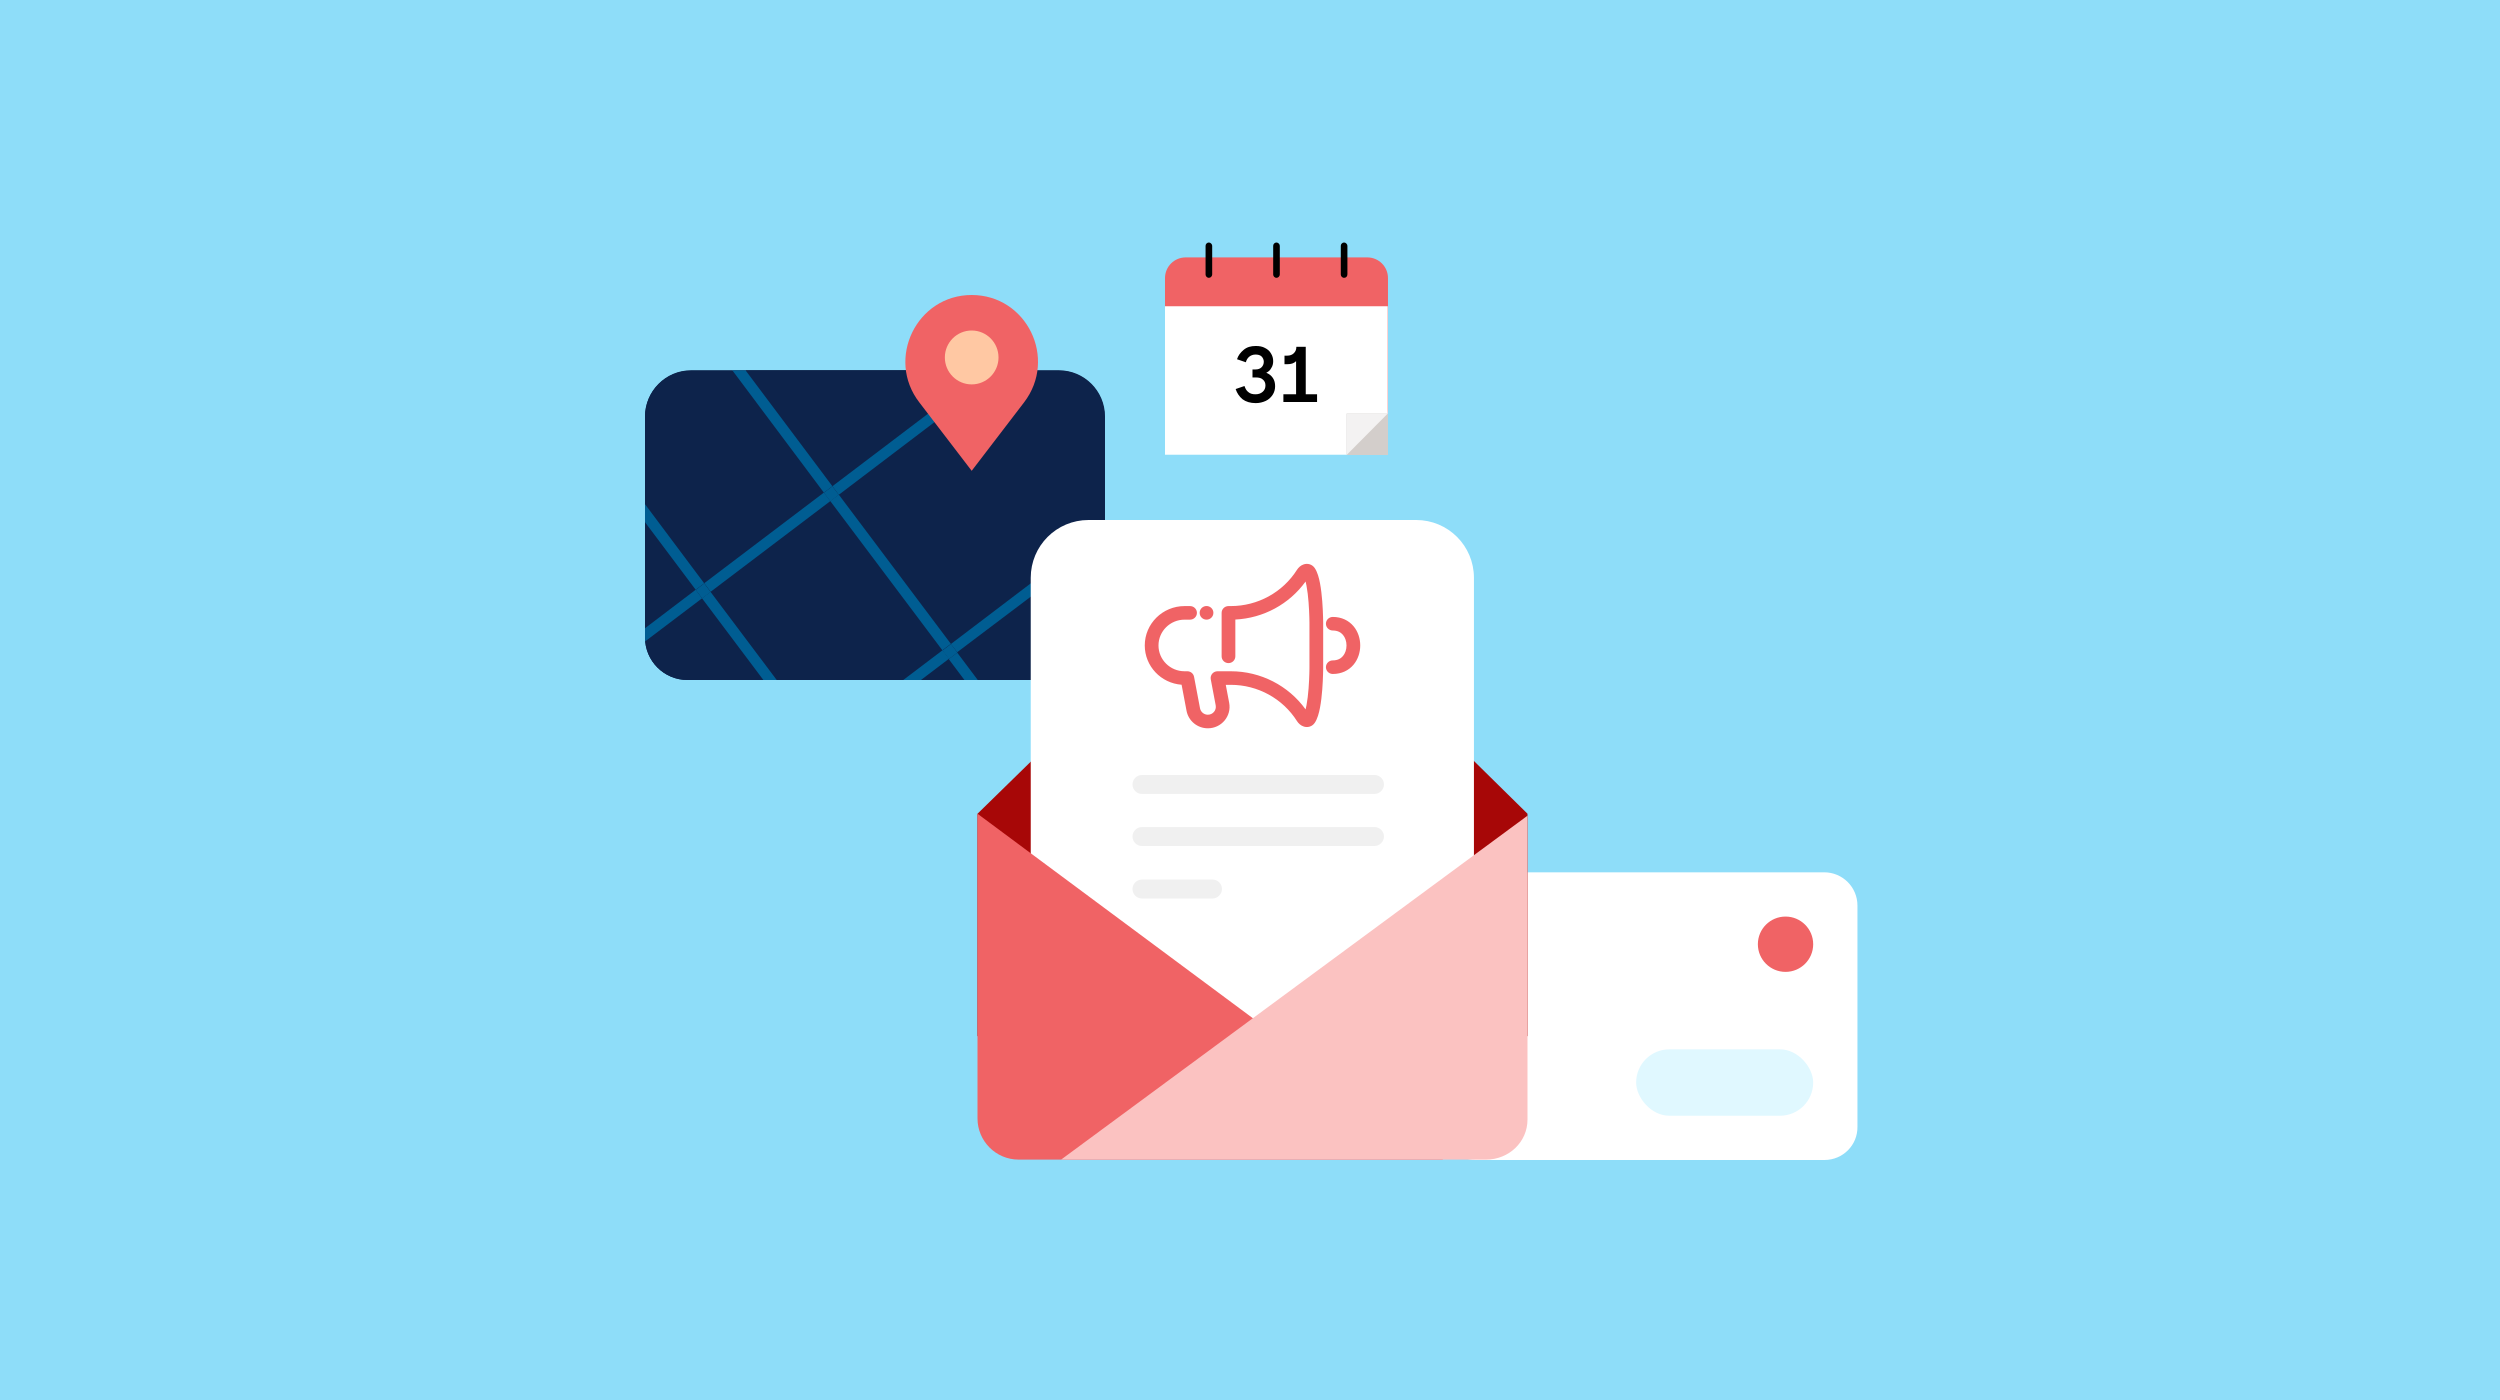 <svg width="1000" height="560" viewBox="0 0 1000 560" fill="none" xmlns="http://www.w3.org/2000/svg">
<rect width="1000" height="560" fill="#8EDDF9"/>
<g clip-path="url(#clip0)">
<path d="M423.6 368.335H276.4C266.348 368.335 258 360.122 258 349.855V166.595C258 156.5 266.178 148.115 276.4 148.115H423.6C433.652 148.115 442 156.329 442 166.595V350.026C441.83 360.122 433.652 368.335 423.6 368.335Z" fill="#0D234B"/>
<path d="M394.126 148.115H298.207L332.963 194.486L394.126 148.115Z" fill="#0D234B"/>
<path d="M380.326 257.627L441.829 211.085V166.767C441.829 156.672 433.652 148.287 423.43 148.287H401.111L335.518 197.909L380.326 257.627Z" fill="#0D234B"/>
<path d="M258 208.859V251.295L278.274 235.895L258 208.859Z" fill="#0D234B"/>
<path d="M280.83 239.316L258 256.599V350.025C258 350.196 258 350.196 258 350.196L325.637 298.863L280.83 239.316Z" fill="#0D234B"/>
<path d="M329.556 197.054L292.926 148.287H276.4C266.348 148.287 258 156.5 258 166.767V201.845L281.681 233.329L329.556 197.054Z" fill="#0D234B"/>
<path d="M379.585 263.463L331.711 299.734L358.489 335.386L406.363 299.115L379.585 263.463Z" fill="#0D234B"/>
<path d="M332.126 200.534L284.251 236.805L329.086 296.498L376.961 260.227L332.126 200.534Z" fill="#0D234B"/>
<path d="M409.63 296.64L441.83 272.171V216.389L382.882 260.878L409.63 296.64Z" fill="#0D234B"/>
<path d="M329.571 197.018L281.691 233.289L284.256 236.704L332.136 200.433L329.571 197.018Z" fill="#005D92"/>
<path d="M278.274 235.895L258 251.295V256.599L280.83 239.317L278.274 235.895Z" fill="#005D92"/>
<path d="M335.519 197.909L401.111 148.115H394.126L332.963 194.486L335.519 197.909Z" fill="#005D92"/>
<path d="M377.041 260.073L329.167 296.344L331.732 299.759L379.606 263.488L377.041 260.073Z" fill="#005D92"/>
<path d="M382.882 260.879L441.83 216.39V210.914L380.326 257.627L382.882 260.879Z" fill="#005D92"/>
<path d="M284.204 236.738L280.803 239.314L325.638 299.008L329.038 296.432L284.204 236.738Z" fill="#005D92"/>
<path d="M281.681 233.329L258 201.674V208.86L278.274 235.896L281.681 233.329Z" fill="#005D92"/>
<path d="M281.693 233.371L278.292 235.947L280.857 239.362L284.258 236.786L281.693 233.371Z" fill="#005D92"/>
<path d="M332.963 194.486L298.207 148.115H292.926L329.555 197.053L332.963 194.486Z" fill="#005D92"/>
<path d="M335.504 197.84L332.104 200.416L376.947 260.109L380.347 257.533L335.504 197.84Z" fill="#005D92"/>
<path d="M382.899 261.067L379.499 263.643L406.277 299.295L409.677 296.719L382.899 261.067Z" fill="#005D92"/>
<path d="M332.959 194.518L329.559 197.094L332.124 200.509L335.524 197.933L332.959 194.518Z" fill="#005D92"/>
<path d="M380.394 257.621L376.993 260.197L379.559 263.612L382.959 261.036L380.394 257.621Z" fill="#005D92"/>
<path d="M388.674 188.327L367.718 160.949C354.259 143.496 366.696 118 388.674 118C410.652 118 423.089 143.324 409.63 160.949L388.674 188.327Z" fill="#F06365"/>
<path d="M388.674 153.761C394.602 153.761 399.407 148.935 399.407 142.981C399.407 137.028 394.602 132.201 388.674 132.201C382.746 132.201 377.941 137.028 377.941 142.981C377.941 148.935 382.746 153.761 388.674 153.761Z" fill="#FFC8A3"/>
</g>
<path d="M729.762 464H590.327C582.947 464 577 458.059 577 450.687V362.232C577 354.861 582.947 348.92 590.327 348.92H729.652C737.031 348.92 742.979 354.861 742.979 362.232V450.687C743.089 458.059 737.141 464 729.762 464Z" fill="white"/>
<circle cx="714.211" cy="377.69" r="11.065" fill="#F06365"/>
<rect x="654.457" y="419.738" width="70.818" height="26.557" rx="13.278" fill="#E0F8FF"/>
<path d="M610.998 414.462H391V325.496L485.192 233.394C494.206 224.641 508.576 224.641 517.59 233.525L610.998 325.496V414.462Z" fill="#A70707"/>
<g filter="url(#filter0_d)">
<path d="M589.575 421.124H412.296V227.123C412.296 214.321 422.617 204 435.419 204H566.452C579.254 204 589.575 214.321 589.575 227.123V421.124Z" fill="white"/>
</g>
<path fill-rule="evenodd" clip-rule="evenodd" d="M523.882 225.719C524.76 225.994 525.444 226.561 525.91 227.249C526.974 228.818 527.592 231.139 528.002 233.301C528.435 235.581 528.716 238.147 528.901 240.519C529.086 242.9 529.178 245.138 529.224 246.777C529.247 247.597 529.259 248.271 529.265 248.742C529.268 248.977 529.269 249.162 529.27 249.289L529.271 249.436L529.271 249.475L529.271 249.486V249.489C529.271 249.489 529.271 249.491 526.526 249.491L529.271 249.489V266.874H526.526C529.271 266.874 529.271 266.874 529.271 266.874V266.879L529.271 266.89L529.271 266.929L529.27 267.076C529.269 267.203 529.268 267.388 529.265 267.623C529.259 268.094 529.247 268.767 529.224 269.588C529.178 271.227 529.086 273.464 528.901 275.846C528.716 278.218 528.435 280.784 528.002 283.064C527.592 285.226 526.974 287.547 525.91 289.116C525.444 289.804 524.76 290.371 523.882 290.646C523.029 290.913 522.213 290.837 521.561 290.637C520.324 290.259 519.38 289.366 518.809 288.463C513.102 279.426 503.092 273.936 492.324 273.936H490.309L491.675 281.148C492.677 286.434 488.579 291.32 483.144 291.32C478.967 291.32 475.383 288.376 474.613 284.313L472.638 273.893C464.401 273.292 457.907 266.488 457.907 258.182C457.907 249.482 465.034 242.429 473.827 242.429H476.023C477.539 242.429 478.767 243.645 478.767 245.145C478.767 246.645 477.539 247.861 476.023 247.861H473.827C468.066 247.861 463.397 252.482 463.397 258.182C463.397 263.883 468.066 268.504 473.827 268.504H474.925C476.245 268.504 477.379 269.435 477.622 270.72L480.008 283.312C480.291 284.805 481.609 285.888 483.144 285.888C485.141 285.888 486.648 284.092 486.28 282.149L484.304 271.721C484.153 270.927 484.368 270.107 484.889 269.485C485.411 268.864 486.185 268.504 487.001 268.504H492.324C504.242 268.504 515.37 274.223 522.232 283.757C522.36 283.262 522.486 282.697 522.607 282.061C522.988 280.054 523.25 277.706 523.427 275.429C523.604 273.162 523.693 271.018 523.737 269.437C523.759 268.648 523.77 268.003 523.776 267.557C523.778 267.334 523.78 267.161 523.781 267.044L523.781 266.914L523.781 266.882V266.875V249.491V249.482L523.781 249.451L523.781 249.32C523.78 249.204 523.778 249.031 523.776 248.808C523.77 248.362 523.759 247.717 523.737 246.928C523.693 245.347 523.604 243.203 523.427 240.936C523.25 238.659 522.988 236.311 522.607 234.304C522.486 233.668 522.36 233.103 522.232 232.608C515.719 241.656 505.365 247.268 494.138 247.817V262.528C494.138 264.028 492.909 265.245 491.393 265.245C489.878 265.245 488.649 264.028 488.649 262.528V245.145C488.649 243.645 489.878 242.429 491.393 242.429H492.324C503.092 242.429 513.102 236.939 518.809 227.902C519.38 226.999 520.324 226.106 521.561 225.727C522.213 225.528 523.029 225.452 523.882 225.719ZM523.485 230.755C523.485 230.755 523.481 230.763 523.468 230.775C523.478 230.76 523.485 230.755 523.485 230.755ZM523.485 285.61C523.485 285.61 523.478 285.604 523.468 285.59C523.481 285.602 523.485 285.61 523.485 285.61ZM482.61 242.407C484.126 242.407 485.355 243.623 485.355 245.123V245.145C485.355 246.645 484.126 247.861 482.61 247.861C481.094 247.861 479.865 246.645 479.865 245.145V245.123C479.865 243.623 481.094 242.407 482.61 242.407ZM530.369 249.491C530.369 247.991 531.597 246.774 533.113 246.774C536.667 246.774 539.5 248.215 541.398 250.468C543.243 252.659 544.092 255.476 544.092 258.182C544.092 260.889 543.243 263.706 541.398 265.897C539.5 268.15 536.667 269.59 533.113 269.59C531.597 269.59 530.369 268.374 530.369 266.874C530.369 265.374 531.597 264.158 533.113 264.158C535.049 264.158 536.333 263.425 537.18 262.419C538.08 261.351 538.603 259.822 538.603 258.182C538.603 256.543 538.08 255.014 537.18 253.946C536.333 252.94 535.049 252.207 533.113 252.207C531.597 252.207 530.369 250.991 530.369 249.491Z" fill="#F06365"/>
<path d="M391 325.494L577.293 463.842H407.461C398.316 463.842 391 456.396 391 447.382V325.494V325.494Z" fill="#F06365"/>
<path d="M610.999 326.277L424.445 463.842H594.408C603.552 463.842 610.999 456.827 610.999 447.813V326.277Z" fill="#FBC2C1"/>
<path d="M549.804 317.577H456.789C454.698 317.577 453 315.879 453 313.789C453 311.698 454.698 310 456.789 310H549.804C551.895 310 553.593 311.698 553.593 313.789C553.593 315.748 551.895 317.577 549.804 317.577Z" fill="#F0F0F0"/>
<path d="M549.804 338.401H456.789C454.698 338.401 453 336.703 453 334.613C453 332.523 454.698 330.824 456.789 330.824H549.804C551.895 330.824 553.593 332.523 553.593 334.613C553.593 336.572 551.895 338.401 549.804 338.401Z" fill="#F0F0F0"/>
<path d="M485.007 359.401H456.789C454.698 359.401 453 357.703 453 355.613C453 353.523 454.698 351.824 456.789 351.824H485.007C487.097 351.824 488.795 353.523 488.795 355.613C488.795 357.572 487.097 359.401 485.007 359.401Z" fill="#F0F0F0"/>
<path d="M546.916 171.954H474.279C469.753 171.954 466 168.312 466 163.675V111.24C466 106.714 469.643 102.961 474.279 102.961H546.916C551.441 102.961 555.195 106.604 555.195 111.24V163.786C555.084 168.312 551.441 171.954 546.916 171.954Z" fill="#F06365"/>
<path d="M555.084 122.5H466V181.89H555.084V122.5Z" fill="white"/>
<path d="M555.196 165.441H538.637V182H555.196V165.441Z" fill="#D3CECB"/>
<path d="M538.637 182V165.441H555.085L538.637 182Z" fill="#F3F2F2"/>
<path d="M509.162 151.202C509.824 152.195 510.045 153.299 510.045 154.513C510.045 155.728 509.714 156.942 509.052 157.935C508.389 158.929 507.506 159.812 506.292 160.364C505.077 160.916 503.753 161.247 502.318 161.247C500.11 161.247 498.344 160.695 497.019 159.702C495.694 158.598 494.811 157.273 494.259 155.617L497.792 154.403C498.123 155.396 498.565 156.28 499.337 156.832C500.11 157.494 500.993 157.715 502.207 157.715C503.422 157.715 504.305 157.383 505.077 156.721C505.85 156.059 506.181 155.176 506.181 154.182C506.181 153.189 505.85 152.416 505.188 151.864C504.526 151.202 503.532 150.981 502.318 150.981H500.993V147.78H502.207C503.311 147.78 504.084 147.448 504.636 146.896C505.188 146.345 505.519 145.572 505.519 144.689C505.519 143.916 505.188 143.143 504.636 142.591C504.084 142.039 503.201 141.819 502.207 141.819C501.214 141.819 500.331 142.15 499.668 142.702C499.006 143.254 498.564 144.026 498.344 144.909L494.811 143.695C495.253 142.26 496.136 141.046 497.461 139.942C498.785 138.838 500.331 138.396 502.318 138.396C503.753 138.396 504.967 138.617 505.961 139.169C507.065 139.721 507.837 140.383 508.389 141.377C508.941 142.26 509.272 143.254 509.272 144.468C509.272 145.461 509.052 146.455 508.5 147.228C508.058 148.111 507.396 148.663 506.513 149.104C507.616 149.546 508.5 150.208 509.162 151.202Z" fill="black"/>
<path d="M522.188 157.714H526.825V160.804H513.357V157.714H518.435V144.467C517.552 145.35 516.448 145.681 514.903 145.681H513.799V142.259H514.903C516.006 142.259 516.89 141.928 517.552 141.266C518.214 140.603 518.545 139.83 518.545 138.727H522.299V157.714H522.188Z" fill="black"/>
<path d="M483.551 111.13C482.778 111.13 482.226 110.468 482.226 109.805V98.325C482.226 97.552 482.889 97 483.551 97C484.213 97 484.876 97.662 484.876 98.325V109.695C484.876 110.578 484.213 111.13 483.551 111.13Z" fill="black"/>
<path d="M510.596 111.13C509.824 111.13 509.272 110.468 509.272 109.805V98.325C509.272 97.552 509.934 97 510.596 97C511.259 97 511.921 97.662 511.921 98.325V109.695C511.921 110.578 511.259 111.13 510.596 111.13Z" fill="black"/>
<path d="M537.642 111.13C536.869 111.13 536.317 110.468 536.317 109.805V98.325C536.317 97.552 536.979 97 537.642 97C538.304 97 538.966 97.662 538.966 98.325V109.695C538.966 110.578 538.415 111.13 537.642 111.13Z" fill="black"/>
<defs>
<filter id="filter0_d" x="392.296" y="188" width="217.279" height="257.124" filterUnits="userSpaceOnUse" color-interpolation-filters="sRGB">
<feFlood flood-opacity="0" result="BackgroundImageFix"/>
<feColorMatrix in="SourceAlpha" type="matrix" values="0 0 0 0 0 0 0 0 0 0 0 0 0 0 0 0 0 0 127 0"/>
<feOffset dy="4"/>
<feGaussianBlur stdDeviation="10"/>
<feColorMatrix type="matrix" values="0 0 0 0 0 0 0 0 0 0 0 0 0 0 0 0 0 0 0.08 0"/>
<feBlend mode="normal" in2="BackgroundImageFix" result="effect1_dropShadow"/>
<feBlend mode="normal" in="SourceGraphic" in2="effect1_dropShadow" result="shape"/>
</filter>
<clipPath id="clip0">
<path d="M258 118H442V255C442 264.389 434.389 272 425 272H275C265.611 272 258 264.389 258 255V118Z" fill="white"/>
</clipPath>
</defs>
</svg>
